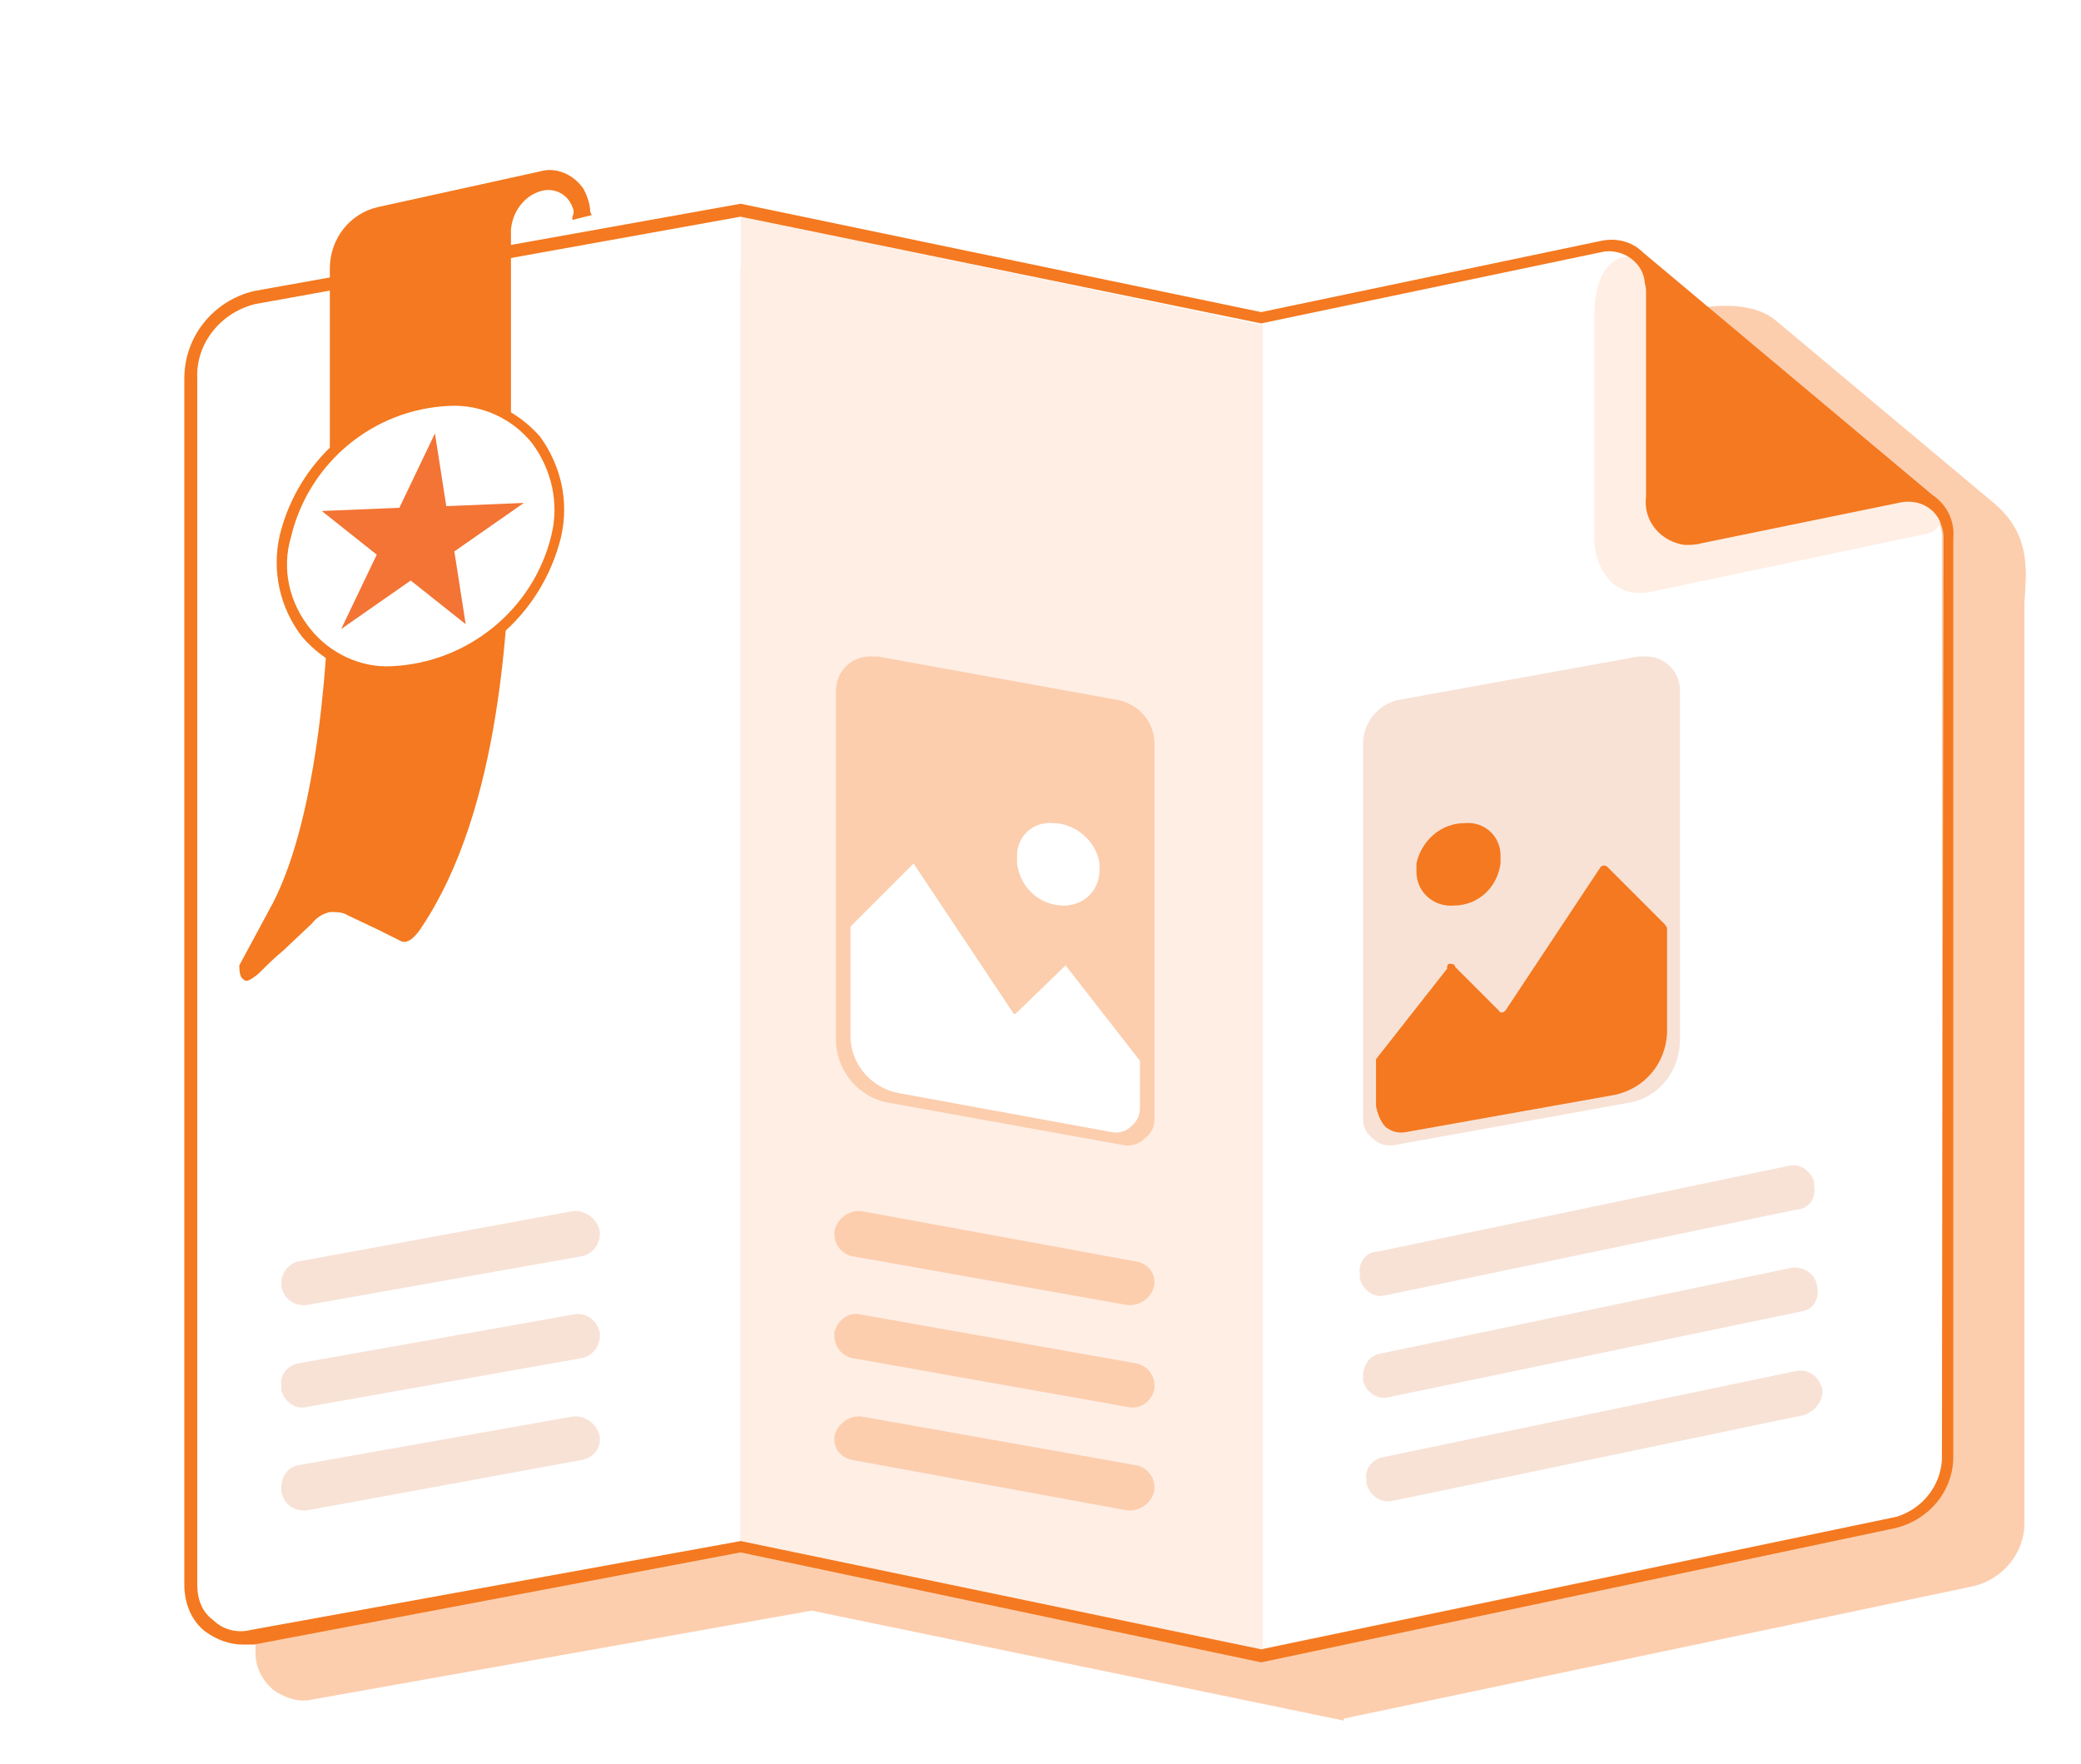 <?xml version="1.0" encoding="UTF-8"?>
<!-- Generator: Adobe Illustrator 24.2.3, SVG Export Plug-In . SVG Version: 6.00 Build 0)  -->
<svg xmlns="http://www.w3.org/2000/svg" xmlns:xlink="http://www.w3.org/1999/xlink" version="1.1" id="Layer_1" x="0px" y="0px" viewBox="0 0 128.7 109.1" style="enable-background:new 0 0 128.7 109.1;" xml:space="preserve">
<style type="text/css">
	.st0{fill:#FCCEAE;}
	.st1{fill:#FFFFFF;}
	.st2{fill:#FFEEE4;}
	.st3{fill:#F47920;}
	.st4{fill:#F8E2D6;}
	.st5{opacity:0.12;}
	.st6{fill:#F37435;}
</style>
<path class="st0" d="M50.2,15.8L50.2,15.8l-30.6,5.6c-2.2,0.4-3.8,2.4-3.8,4.6v76.2c0,0.9,0.4,1.7,1.1,2.3c0.7,0.5,1.6,0.8,2.4,0.6  l30.9-5.5l0,0l32.9,6.8V22.7L50.2,15.8z"></path>
<path class="st0" d="M123.3,31.1l-13.5-11.3c-1.6-1.3-4.3-0.9-6-0.5L83,23.6v82.7l39-8.2c1.8-0.4,3.2-2,3.2-3.9V37.3  C125.3,35.5,125.7,33.1,123.3,31.1z"></path>
<path class="st1" d="M120.1,90.3V33.4c0.1-1.2-0.8-2.3-2-2.4c-0.3,0-0.5,0-0.8,0.1l-12.2,2.5c-1.4,0.4-2.9-0.4-3.3-1.9  c-0.1-0.3-0.1-0.7-0.1-1V18c0.1-1.3-0.9-2.4-2.2-2.4c-0.2,0-0.4,0-0.5,0l-21.1,4.5V102l39.4-8.2C118.9,93.3,120,91.9,120.1,90.3z"></path>
<path class="st2" d="M98.6,19.6V33c-0.1,2.1,1.2,4.1,3.5,3.6l17.1-3.6c0.5-0.1,0.9-0.6,0.9-1.1c0-0.2-0.1-0.4-0.3-0.6l0,0l-18-15  c-0.4-0.4-0.9-0.5-1.4-0.4C99.6,16.1,98.6,16.9,98.6,19.6z"></path>
<polygon class="st2" points="45.8,95.3 78.1,102 78.1,20.1 45.8,13.4 "></polygon>
<path class="st1" d="M15.8,18.8c-2.1,0.5-3.7,2.4-3.6,4.6V98c0,0.9,0.3,1.7,1,2.2c0.6,0.6,1.5,0.8,2.3,0.6l30.3-5.4V13.3L15.8,18.8z  "></path>
<path class="st3" d="M119.5,30.6l-17.9-15l0,0c-0.7-0.7-1.7-0.9-2.6-0.7l-21,4.4l-32.2-6.7L15.7,18c-2.5,0.6-4.3,2.8-4.3,5.4V98  c0,1.1,0.4,2.2,1.3,2.9c0.7,0.5,1.5,0.8,2.3,0.8h0.7L45.8,96l32.2,6.8l39.2-8.3c2.1-0.5,3.6-2.3,3.6-4.4V33.3  C120.9,32.2,120.4,31.2,119.5,30.6z M120.1,90.3c-0.1,1.6-1.2,3-2.8,3.5L78,102l-32.2-6.7l-30.3,5.5c-0.8,0.2-1.7,0-2.3-0.6  c-0.7-0.5-1-1.3-1-2.2V23.4c-0.1-2.2,1.5-4.1,3.6-4.6l30-5.4L78,20l21-4.4c1.2-0.3,2.5,0.5,2.7,1.7c0,0.2,0.1,0.4,0.1,0.7v12.7  c-0.2,1.5,0.9,2.8,2.4,3c0.3,0,0.7,0,1-0.1l12.2-2.5c1.2-0.3,2.4,0.3,2.7,1.5c0.1,0.3,0.1,0.5,0.1,0.8L120.1,90.3z"></path>
<path class="st4" d="M35.9,90.3L19,93.4c-0.8,0.1-1.5-0.4-1.6-1.2c0-0.1,0-0.1,0-0.2l0,0c0-0.7,0.4-1.3,1.1-1.4l16.9-3  c0.8-0.1,1.6,0.5,1.7,1.3c0,0,0,0.1,0,0.1l0,0C37.1,89.7,36.6,90.2,35.9,90.3z"></path>
<path class="st4" d="M35.9,84L19,87c-0.7,0.2-1.4-0.3-1.6-1c0-0.1,0-0.2,0-0.3l0,0c-0.1-0.7,0.4-1.3,1.1-1.4l16.9-3  c0.8-0.2,1.5,0.3,1.7,1.1c0,0.1,0,0.2,0,0.2l0,0C37.1,83.3,36.6,83.9,35.9,84z"></path>
<path class="st4" d="M35.9,77.7l-16.9,3c-0.8,0.1-1.5-0.4-1.6-1.2c0-0.1,0-0.1,0-0.2l0,0c0-0.6,0.5-1.2,1.1-1.3l16.9-3.1  c0.8-0.1,1.6,0.5,1.7,1.3c0,0,0,0.1,0,0.1l0,0C37.1,77,36.6,77.6,35.9,77.7z"></path>
<path class="st0" d="M52.8,90.3l16.9,3.1c0.8,0.1,1.6-0.5,1.7-1.3c0,0,0-0.1,0-0.1l0,0c0-0.7-0.5-1.3-1.2-1.4l-16.9-3  c-0.8-0.1-1.6,0.5-1.7,1.3c0,0,0,0.1,0,0.1l0,0C51.6,89.7,52.1,90.2,52.8,90.3z"></path>
<path class="st0" d="M52.8,84l16.9,3c0.8,0.2,1.5-0.3,1.7-1.1c0-0.1,0-0.2,0-0.2l0,0c0-0.7-0.5-1.3-1.2-1.4l-16.9-3  c-0.8-0.2-1.5,0.3-1.7,1.1c0,0.1,0,0.2,0,0.2l0,0C51.6,83.3,52.1,83.9,52.8,84z"></path>
<path class="st0" d="M52.8,77.7l16.9,3c0.8,0.1,1.6-0.5,1.7-1.3c0,0,0-0.1,0-0.1l0,0c0-0.7-0.5-1.2-1.2-1.3l-16.9-3.1  c-0.8-0.1-1.6,0.5-1.7,1.3c0,0,0,0.1,0,0.1l0,0C51.6,77,52.1,77.6,52.8,77.7z"></path>
<path class="st4" d="M111.6,87.5l-25.4,5.3c-0.8,0.2-1.5-0.3-1.7-1.1c0-0.1,0-0.2,0-0.2l0,0c-0.1-0.7,0.4-1.3,1.1-1.4l25.4-5.3  c0.8-0.2,1.5,0.3,1.7,1.1c0,0.1,0,0.2,0,0.2l0,0C112.7,86.7,112.2,87.3,111.6,87.5z"></path>
<path class="st4" d="M111.4,81.1l-25.5,5.3c-0.7,0.2-1.4-0.3-1.6-1c0-0.1,0-0.2,0-0.3l0,0c0-0.7,0.4-1.3,1.1-1.4l25.4-5.3  c0.8-0.1,1.5,0.4,1.6,1.2c0,0,0,0.1,0,0.1l0,0C112.5,80.4,112.1,81,111.4,81.1C111.4,81.1,111.4,81.1,111.4,81.1z"></path>
<path class="st4" d="M111.1,74.8l-25.4,5.3c-0.7,0.2-1.4-0.3-1.6-1c0-0.1,0-0.2,0-0.3l0,0c-0.1-0.7,0.3-1.3,1-1.4c0,0,0.1,0,0.1,0  l25.4-5.3c0.7-0.2,1.4,0.3,1.6,1c0,0.1,0,0.2,0,0.3l0,0c0.1,0.7-0.3,1.3-1,1.4C111.2,74.8,111.1,74.8,111.1,74.8z"></path>
<path class="st4" d="M101.3,40.6l-14.9,2.7c-1.2,0.3-2.1,1.4-2.1,2.7v23.2c0,0.5,0.2,0.9,0.6,1.2c0.4,0.4,0.9,0.5,1.4,0.4l14.4-2.6  c1.9-0.3,3.2-2,3.2-3.9V42.7c0-1.2-1-2.2-2.3-2.1C101.5,40.6,101.4,40.6,101.3,40.6z"></path>
<path class="st3" d="M85.7,69.7c0.4,0.3,0.8,0.4,1.3,0.3l12.9-2.3c1.8-0.4,3.1-1.9,3.2-3.8v-6.5c0-0.1-0.1-0.1-0.1-0.2l-3.6-3.6  c-0.1-0.1-0.3-0.1-0.4,0l-5.9,8.9c-0.1,0.1-0.3,0.2-0.4,0L90,59.8c0-0.1-0.1-0.2-0.3-0.2s-0.2,0.1-0.2,0.3l-4.4,5.6l0,0v2.9  C85.2,68.9,85.4,69.4,85.7,69.7z"></path>
<path class="st3" d="M92.8,53.4c-0.2,1.5-1.4,2.6-2.9,2.6c-1.2,0.1-2.3-0.8-2.3-2.1c0-0.2,0-0.4,0-0.5c0.3-1.4,1.5-2.5,3-2.5  c1.2-0.1,2.2,0.8,2.2,2C92.8,53,92.8,53.2,92.8,53.4z"></path>
<path class="st0" d="M54.3,40.6l14.9,2.7c1.3,0.3,2.2,1.4,2.2,2.7v23.2c0,0.5-0.2,0.9-0.6,1.2c-0.4,0.4-0.9,0.5-1.4,0.4L55,68.2  c-1.9-0.3-3.3-2-3.3-3.9V42.7c0-1.2,1-2.2,2.3-2.1C54.1,40.6,54.2,40.6,54.3,40.6z"></path>
<path class="st1" d="M69.9,69.7c-0.3,0.3-0.8,0.4-1.2,0.3l-13.1-2.4c-1.7-0.3-3-1.8-3-3.5v-6.8l0,0l3.9-3.9l0,0l6.2,9.3h0.1l3.1-3  l0,0l4.6,5.9l0,0v2.9C70.5,69,70.3,69.4,69.9,69.7z"></path>
<path class="st1" d="M62.9,53.4c0.2,1.5,1.4,2.6,2.9,2.6c1.2,0,2.2-0.9,2.2-2.2c0-0.1,0-0.3,0-0.4c-0.2-1.4-1.5-2.5-2.9-2.5  c-1.2-0.1-2.2,0.8-2.2,2C62.9,53,62.9,53.2,62.9,53.4z"></path>
<g class="st5">
	
		<image style="overflow:visible;enable-background:new    ;" width="356" height="425" transform="matrix(0.24 0 0 0.24 -16.7 2.8)">
	</image>
</g>
<path class="st3" d="M36.5,13.1c0-0.5-0.2-1-0.4-1.4c-0.6-0.9-1.7-1.4-2.7-1.1l-10,2.2c-1.8,0.4-3,2-3,3.8v17.5  c0,6.1-0.7,16.2-3.5,21.7l-2.1,3.9c0,0.8,0.2,0.8,0.3,0.9s0.3,0.1,0.9-0.4c0.5-0.5,1-1,1.5-1.4l1.8-1.7c0.3-0.4,0.7-0.6,1.1-0.7  c0.4,0,0.8,0,1.1,0.2l1.9,0.9l1.4,0.7c0.6,0.3,1.3-0.9,1.3-0.9c4.8-7.2,5.5-18.8,5.5-26.8V14.2c0.1-1.1,0.8-2.1,1.9-2.4  c0.8-0.2,1.6,0.2,1.9,1c0.1,0.2,0.1,0.4,0,0.6v0.2l1.2-0.3L36.5,13.1z"></path>
<ellipse transform="matrix(0.743 -0.669 0.669 0.743 -15.511 25.943)" class="st1" cx="26" cy="33.2" rx="9.3" ry="7.5"></ellipse>
<path class="st3" d="M24.2,41.9c-2.1,0.1-4.1-0.9-5.5-2.5c-1.4-1.8-1.9-4.1-1.4-6.3c1.2-4.9,5.5-8.4,10.5-8.6  c2.1-0.1,4.2,0.9,5.6,2.5c1.3,1.8,1.8,4,1.3,6.2C33.5,38.1,29.3,41.7,24.2,41.9z M27.8,25.1c-4.7,0.2-8.7,3.5-9.8,8.1  c-0.6,2-0.1,4.1,1.2,5.7c1.2,1.5,3.1,2.4,5,2.3c4.7-0.2,8.8-3.5,9.9-8.1c0.5-2,0-4.1-1.2-5.7C31.7,25.9,29.8,25,27.8,25.1z"></path>
<polygon class="st6" points="26.9,26.8 24.7,31.4 19.9,31.6 23.3,34.3 21.1,38.9 25.4,35.9 28.8,38.6 28.1,34.1 32.4,31.1   27.6,31.3 "></polygon>
</svg>
